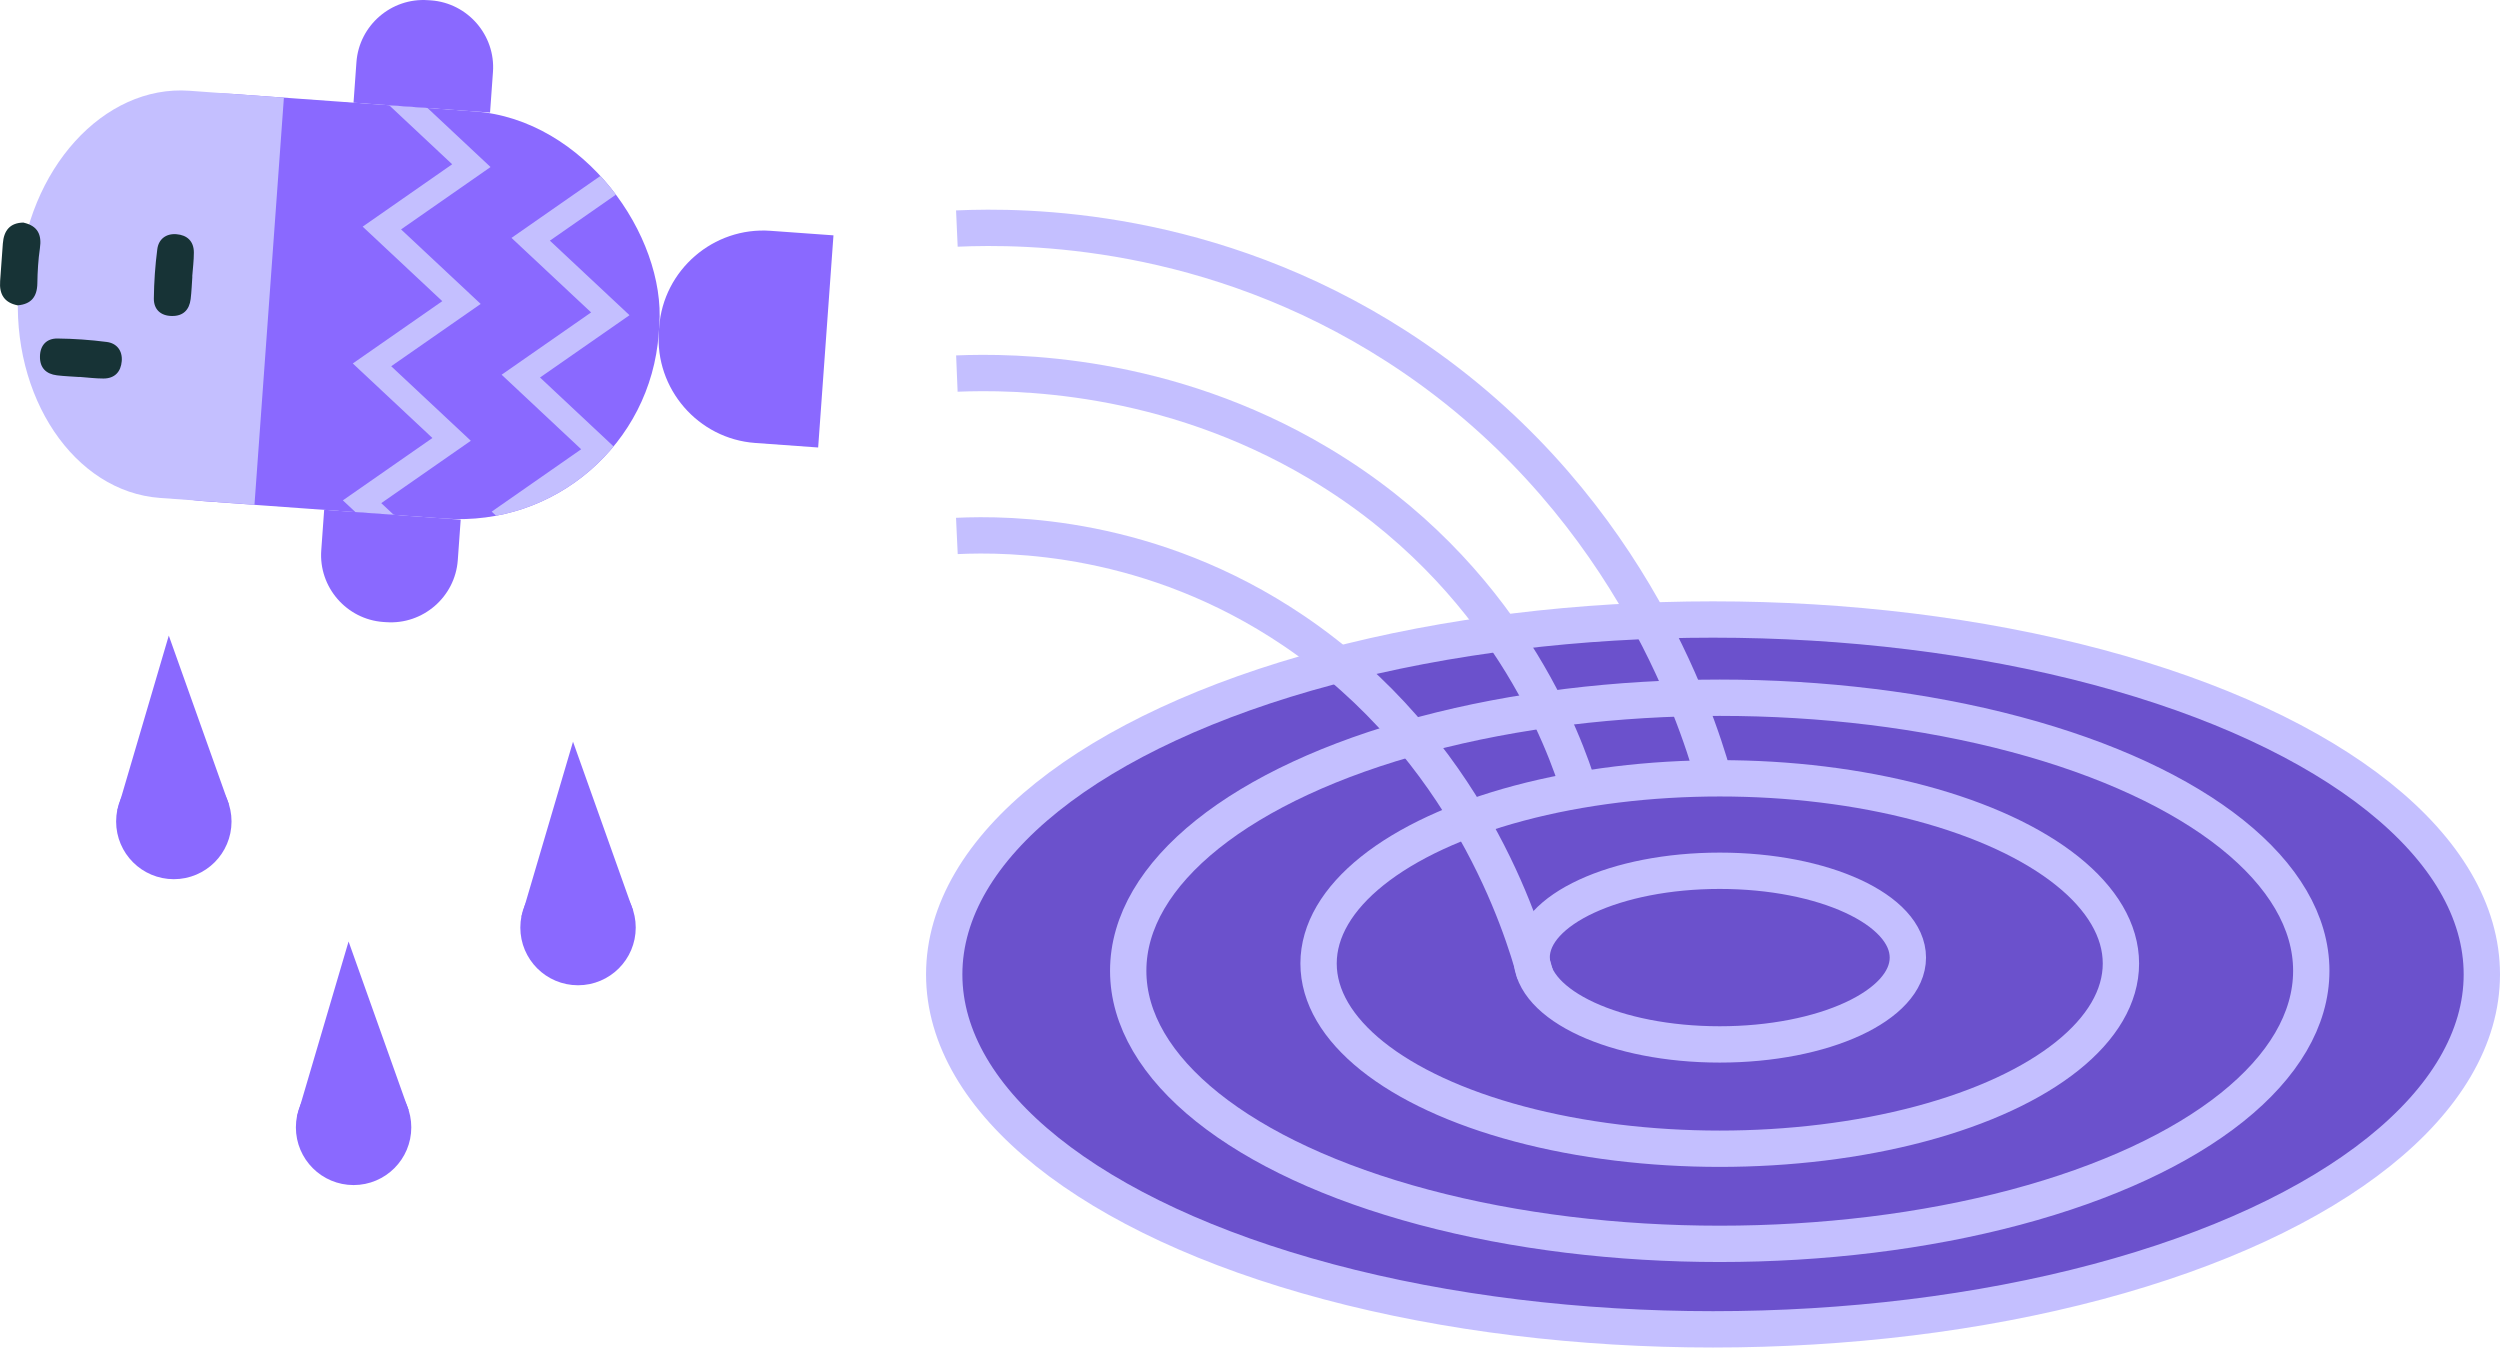 <?xml version="1.0" encoding="UTF-8"?><svg id="Layer_2" xmlns="http://www.w3.org/2000/svg" xmlns:xlink="http://www.w3.org/1999/xlink" viewBox="0 0 412.91 222.56"><defs><style>.cls-1{fill:#173336;}.cls-1,.cls-2,.cls-3{stroke-width:0px;}.cls-4,.cls-5,.cls-3{fill:#8a69ff;}.cls-5{stroke:#8a69ff;}.cls-5,.cls-6,.cls-7,.cls-8{stroke-miterlimit:10;}.cls-5,.cls-7,.cls-8{stroke-width:6px;}.cls-6{stroke-width:4px;}.cls-6,.cls-7{fill:none;}.cls-6,.cls-7,.cls-8{stroke:#c4bfff;}.cls-9{clip-path:url(#clippath);}.cls-2{fill:#c4bfff;}.cls-8{fill:#6b51cc;}</style><clipPath id="clippath"><rect class="cls-3" x="2.96" y="16.87" width="106.02" height="67.43" rx="33" ry="33" transform="translate(3.79 -3.9) rotate(4.13)"/></clipPath></defs><g id="Layer_1-2"><ellipse class="cls-8" cx="282.93" cy="160.94" rx="126.98" ry="58.62"/><rect class="cls-4" x="2.96" y="16.87" width="106.02" height="67.43" rx="33" ry="33" transform="translate(3.79 -3.9) rotate(4.13)"/><g class="cls-9"><polyline class="cls-6" points="104.07 6.62 89.29 16.91 102.43 29.22 87.65 39.52 100.8 51.83 86.02 62.12 99.16 74.43 84.38 84.73 97.53 97.05 82.75 107.35"/><polyline class="cls-6" points="79.49 4.76 64.71 15.05 77.85 27.36 63.07 37.66 76.22 49.97 61.44 60.26 74.59 72.57 59.8 82.87 72.95 95.19 58.17 105.49"/><polyline class="cls-6" points="196.08 -61.42 181.3 -51.13 194.45 -38.81 179.67 -28.52 192.82 -16.21 178.03 -5.92 191.18 6.4 176.4 16.69 189.55 29.01 174.77 39.31"/><polyline class="cls-6" points="305.06 -62.8 290.28 -52.51 303.43 -40.2 288.65 -29.91 301.79 -17.6 287.01 -7.31 300.16 5.01 285.38 15.3 298.52 27.62 283.74 37.92"/></g><path class="cls-3" d="m137.66,38.87l-10.4-.75c-9.43-.68-17.71,6.48-18.39,15.91l-.05.74c-.68,9.43,6.48,17.71,15.91,18.39l10.4.75,2.53-35.05Z"/><path class="cls-3" d="m80.94,18.58l.48-6.69c.44-6.07-4.17-11.39-10.24-11.83l-.48-.03c-6.07-.44-11.39,4.17-11.83,10.24l-.48,6.69,22.54,1.63Z"/><path class="cls-3" d="m53.54,84.21l-.48,6.69c-.44,6.07,4.17,11.39,10.24,11.83l.48.03c6.07.44,11.39-4.17,11.83-10.24l.48-6.69-22.54-1.63Z"/><path class="cls-2" d="m46.89,16.12l-15.61-1.13c-14.16-1.02-26.82,12.95-28.13,31.05l-.1,1.42c-1.31,18.1,9.21,33.75,23.37,34.78l15.61,1.13,4.86-67.25Z"/><path class="cls-1" d="m3.92,36.78c2.3.53,3.01,1.97,2.67,4.24-.28,1.9-.39,3.84-.42,5.76-.03,2.23-1.02,3.47-3.26,3.65-2.2-.43-3.05-1.84-2.89-3.99.16-2.07.3-4.14.45-6.21.16-2.14,1.16-3.45,3.45-3.47Z"/><path class="cls-1" d="m31.77,45.67c-.09,1.24-.13,2.49-.28,3.72-.22,1.8-1.25,2.83-3.1,2.8-1.86-.02-3-1.09-2.98-2.89.03-2.72.22-5.44.57-8.14.21-1.66,1.44-2.61,3.15-2.48,1.77.14,2.89,1.15,2.89,3.03,0,1.32-.17,2.64-.27,3.96,0,0,.02,0,.03,0Z"/><path class="cls-1" d="m13.12,62.27c-1.24-.09-2.49-.13-3.72-.28-1.8-.22-2.83-1.25-2.8-3.1.02-1.86,1.09-3,2.89-2.98,2.72.03,5.44.22,8.14.57,1.66.21,2.61,1.44,2.48,3.15-.14,1.77-1.15,2.89-3.03,2.89-1.32,0-2.64-.17-3.96-.27,0,0,0,.02,0,.03Z"/><ellipse class="cls-7" cx="284.04" cy="160.34" rx="97.7" ry="45.1"/><ellipse class="cls-7" cx="284.04" cy="159.14" rx="66.26" ry="30.59"/><ellipse class="cls-7" cx="284.04" cy="158.16" rx="31.07" ry="14.34"/><path class="cls-7" d="m158.04,37.75c11.27-.5,41.9-.34,72.68,19.49,37.62,24.24,49.42,61.08,52.21,70.79"/><path class="cls-7" d="m158.04,88.52c8.62-.4,32.05-.27,55.59,15.63,28.77,19.44,37.8,48.99,39.93,56.78"/><circle class="cls-5" cx="95.47" cy="153.2" r="6.53"/><polyline class="cls-5" points="89.01 152.22 94.91 132.2 101.72 151.33"/><circle class="cls-5" cx="28.71" cy="135.68" r="6.53"/><polyline class="cls-5" points="22.26 134.69 28.15 114.68 34.96 133.8"/><circle class="cls-5" cx="58.4" cy="186.2" r="6.53"/><polyline class="cls-5" points="51.94 185.21 57.84 165.2 64.65 184.33"/><path class="cls-7" d="m158.04,61.7c9.28-.38,34.49-.26,59.83,14.85,30.97,18.46,40.68,46.53,42.98,53.93"/></g></svg>